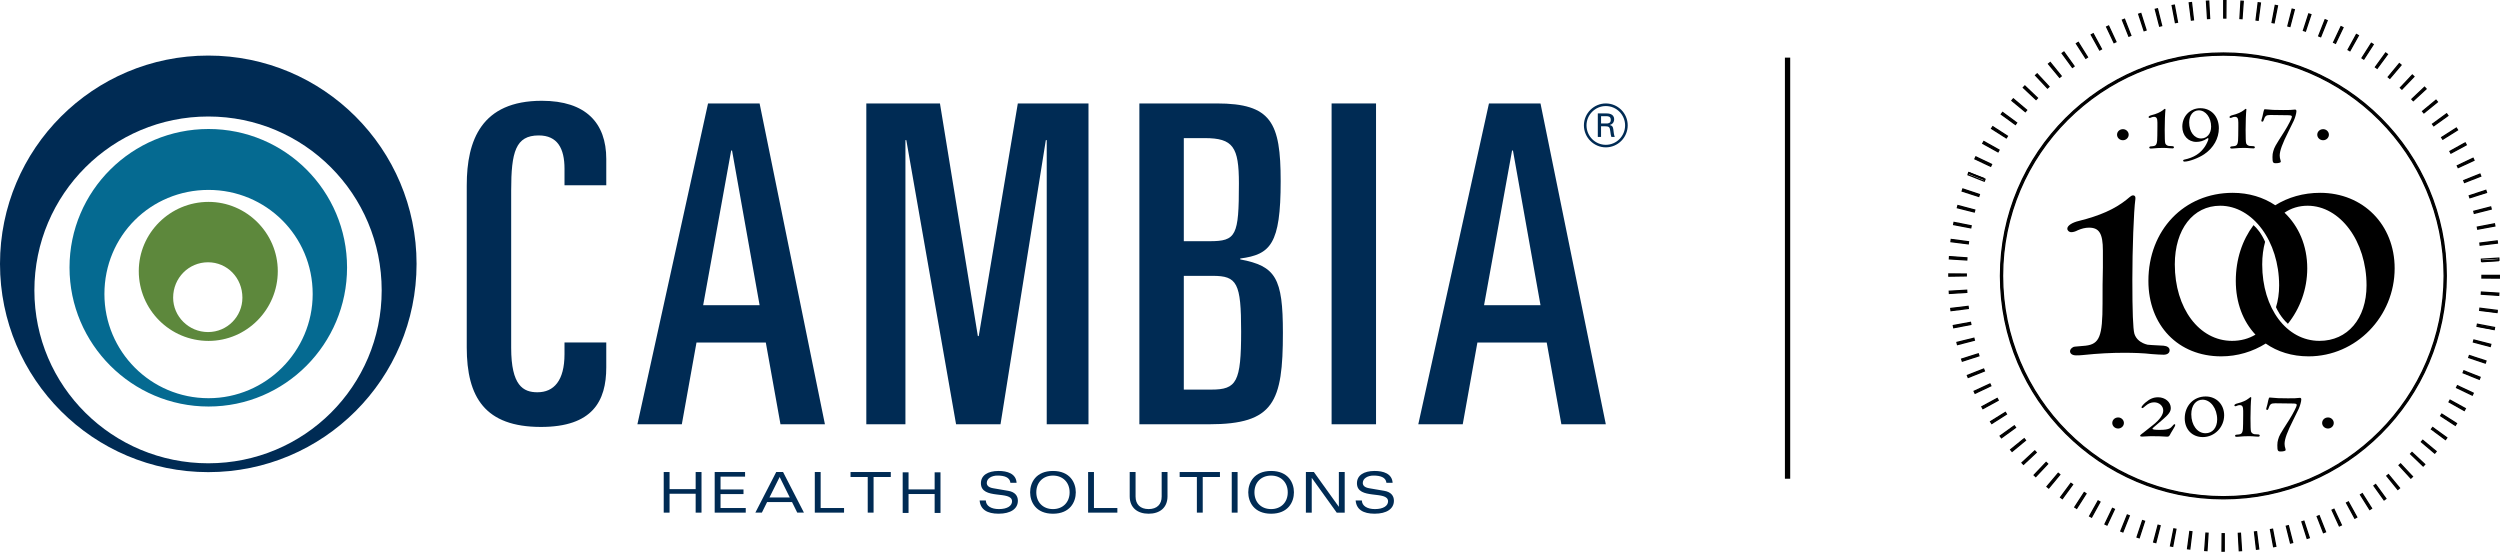 <?xml version="1.0" encoding="iso-8859-1"?>
<!-- Generator: Adobe Illustrator 17.1.0, SVG Export Plug-In . SVG Version: 6.00 Build 0)  -->
<!DOCTYPE svg PUBLIC "-//W3C//DTD SVG 1.1//EN" "http://www.w3.org/Graphics/SVG/1.1/DTD/svg11.dtd">
<svg version="1.1" id="Layer_1" xmlns="http://www.w3.org/2000/svg" xmlns:xlink="http://www.w3.org/1999/xlink" x="0px" y="0px"
	 viewBox="0 0 473.011 104.4" style="enable-background:new 0 0 473.011 104.4;" xml:space="preserve">
<line style="fill:none;stroke:#000000;" x1="338.214" y1="10.903" x2="338.214" y2="90.577"/>
<g>
	<path style="fill:#002B54;" d="M88.312,35.041c0-8.493,2.773-15.972,14.209-15.972c8.323,0,12.189,4.201,12.189,11.01v4.974h-7.902
		v-3.124c0-3.866-1.344-6.304-4.876-6.304c-4.372,0-5.215,3.11-5.215,10.426v29.762c0,7.144,2.273,8.406,4.963,8.406
		c3.109,0,5.127-2.185,5.127-7.23v-2.196h7.902v4.719c0,6.386-2.606,11.266-12.358,11.266c-10.594,0-14.04-5.632-14.04-15.049
		V35.041z"/>
	<path style="fill:#002B54;" d="M133.965,19.572h9.754l12.36,60.701h-8.409l-2.776-15.467H131.78l-2.775,15.467H120.6
		L133.965,19.572z M133.043,57.739h10.677l-5.213-29.256h-0.167L133.043,57.739z"/>
	<polygon style="fill:#002B54;" points="163.91,19.571 177.843,19.571 185.014,63.585 185.183,63.585 192.576,19.571
		205.947,19.571 205.947,80.273 198.045,80.273 198.045,26.513 197.875,26.513 189.301,80.273 180.893,80.273 171.478,26.513
		171.311,26.513 171.311,80.273 163.91,80.273 	"/>
	<path style="fill:#002B54;" d="M215.574,19.571h14.631c10.341,0,12.105,3.614,12.105,14.711c0,11.941-1.937,13.873-7.651,14.63
		v0.168c6.724,1.262,8.072,3.532,8.072,13.87c0,13.119-1.681,17.324-13.957,17.324h-13.2V19.571z M223.982,45.636h4.876
		c5.045,0,5.55-1.009,5.55-10.933c0-6.891-1.092-8.572-6.476-8.572h-3.95V45.636z M223.982,73.713h5.212
		c4.794,0,5.634-1.429,5.634-11.013c0-9.162-0.757-10.508-5.382-10.508h-5.464V73.713z"/>
	<rect x="251.944" y="19.572" style="fill:#002B54;" width="8.407" height="60.701"/>
	<path style="fill:#002B54;" d="M281.717,19.572h9.751l12.358,60.701h-8.407l-2.774-15.467H279.53l-2.773,15.467h-8.41
		L281.717,19.572z M280.791,57.739h10.678l-5.212-29.256h-0.167L280.791,57.739z"/>
	<polygon style="fill:#002B54;" points="131.621,93.419 126.684,93.419 126.684,96.994 125.578,96.994 125.578,89.31 126.684,89.31
		126.684,92.547 131.621,92.547 131.621,89.31 132.729,89.31 132.729,96.994 131.621,96.994 	"/>
	<polygon style="fill:#002B54;" points="135.222,89.308 140.971,89.308 140.971,90.182 136.329,90.182 136.329,92.609
		140.673,92.609 140.673,93.481 136.329,93.481 136.329,96.12 141.099,96.12 141.099,96.994 135.222,96.994 	"/>
	<path style="fill:#002B54;" d="M149.855,94.992h-4.717l-0.989,2.001h-1.235l3.949-7.682h1.297l3.95,7.682h-1.265L149.855,94.992z
		 M149.428,94.12l-1.915-3.873l-1.928,3.873H149.428z"/>
	<polygon style="fill:#002B54;" points="154.163,89.308 155.271,89.308 155.271,96.12 159.699,96.12 159.699,96.994 154.163,96.994
			"/>
	<polygon style="fill:#002B54;" points="164.177,90.249 160.924,90.249 160.924,89.308 168.541,89.308 168.541,90.249
		165.284,90.249 165.284,96.992 164.177,96.992 	"/>
	<polygon style="fill:#002B54;" points="176.838,93.471 171.9,93.471 171.9,97.05 170.792,97.05 170.792,89.366 171.9,89.366
		171.9,92.599 176.838,92.599 176.838,89.366 177.946,89.366 177.946,97.05 176.838,97.05 	"/>
	<path style="fill:#002B54;" d="M191.173,91.354c-0.106-1.077-1.202-1.375-2.45-1.375c-1.095,0-2.019,0.544-2.019,1.395
		c0,0.416,0.254,0.842,1.202,1.002l2.865,0.491c1.242,0.21,1.817,0.925,1.817,1.872c0,1.532-1.371,2.457-3.65,2.457
		c-2.181,0-3.448-0.808-3.585-2.5h1.17c0.031,1.033,1.022,1.626,2.481,1.626c1.595,0,2.48-0.625,2.48-1.467
		c0-2.129-5.889-0.199-5.889-3.417c0-1.48,1.257-2.331,3.355-2.331c1.595,0,3.29,0.478,3.395,2.247H191.173z"/>
	<path style="fill:#002B54;" d="M199.226,89.107c3.223,0,4.319,2.215,4.319,4.044c0,1.829-1.096,4.047-4.319,4.047
		c-3.228,0-4.322-2.217-4.322-4.047C194.904,91.322,195.998,89.107,199.226,89.107 M199.226,96.322c1.859,0,3.15-1.275,3.15-3.17
		c0-1.894-1.291-3.17-3.15-3.17c-1.867,0-3.152,1.277-3.152,3.17C196.074,95.047,197.359,96.322,199.226,96.322"/>
	<polygon style="fill:#002B54;" points="205.875,89.308 206.98,89.308 206.98,96.12 211.409,96.12 211.409,96.994 205.875,96.994
		"/>
	<path style="fill:#002B54;" d="M219.792,89.308h1.106v4.589c0,2.191-1.489,3.301-3.576,3.301c-2.084,0-3.577-1.11-3.577-3.301
		v-4.589h1.11v4.644c0,1.467,0.885,2.369,2.468,2.369c1.586,0,2.47-0.902,2.47-2.369V89.308z"/>
	<polygon style="fill:#002B54;" points="226.454,90.249 223.198,90.249 223.198,89.308 230.819,89.308 230.819,90.249
		227.562,90.249 227.562,96.992 226.454,96.992 	"/>
	<rect x="233.052" y="89.308" style="fill:#002B54;" width="1.105" height="7.686"/>
	<path style="fill:#002B54;" d="M240.498,89.107c3.226,0,4.32,2.215,4.32,4.044c0,1.829-1.094,4.047-4.32,4.047
		c-3.223,0-4.322-2.217-4.322-4.047C236.177,91.322,237.276,89.107,240.498,89.107 M240.498,96.322c1.862,0,3.15-1.275,3.15-3.17
		c0-1.894-1.288-3.17-3.15-3.17c-1.864,0-3.152,1.277-3.152,3.17C237.346,95.047,238.635,96.322,240.498,96.322"/>
	<polygon style="fill:#002B54;" points="253.318,89.308 254.425,89.308 254.425,96.994 252.913,96.994 248.209,90.437
		248.187,90.437 248.187,96.994 247.08,96.994 247.08,89.308 248.591,89.308 253.296,95.866 253.318,95.866 	"/>
	<path style="fill:#002B54;" d="M262.319,91.354c-0.107-1.077-1.204-1.375-2.452-1.375c-1.095,0-2.02,0.544-2.02,1.395
		c0,0.416,0.256,0.842,1.205,1.002l2.862,0.491c1.245,0.21,1.821,0.925,1.821,1.872c0,1.532-1.374,2.457-3.65,2.457
		c-2.183,0-3.451-0.808-3.589-2.5h1.172c0.032,1.033,1.021,1.626,2.481,1.626c1.596,0,2.479-0.625,2.479-1.467
		c0-2.129-5.887-0.199-5.887-3.417c0-1.48,1.257-2.331,3.354-2.331c1.598,0,3.29,0.478,3.395,2.247H262.319z"/>
	<path style="fill:#002B54;" d="M78.816,49.925c0-21.773-17.636-39.411-39.408-39.411C17.637,10.513,0,28.152,0,49.925
		C0,71.695,17.637,89.33,39.407,89.33C61.179,89.33,78.816,71.695,78.816,49.925 M72.216,54.948
		c0,18.131-14.68,32.708-32.808,32.708c-18.128,0-32.903-14.577-32.903-32.708c0-18.224,14.775-32.905,32.903-32.905
		C57.536,22.043,72.216,36.724,72.216,54.948"/>
	<path style="fill:#056A91;" d="M65.665,50.613c0-14.484-11.728-26.206-26.208-26.206c-14.481,0-26.304,11.721-26.304,26.206
		c0,14.482,11.823,26.303,26.304,26.303C53.937,76.916,65.665,65.095,65.665,50.613 M59.161,55.636
		c0,10.837-8.865,19.705-19.705,19.705c-10.934,0-19.7-8.869-19.7-19.705c0-11.034,8.767-19.704,19.7-19.704
		C50.296,35.932,59.161,44.602,59.161,55.636"/>
	<path style="fill:#5D883C;" d="M52.559,51.3c0-7.193-5.909-13.102-13.099-13.102c-7.291,0-13.203,5.909-13.203,13.102
		c0,7.287,5.912,13.202,13.203,13.202C46.65,64.502,52.559,58.587,52.559,51.3 M39.359,62.827c-3.646,0-6.6-2.956-6.6-6.501
		c0-3.745,2.954-6.702,6.6-6.702c3.647,0,6.505,2.957,6.505,6.702C45.864,59.871,43.006,62.827,39.359,62.827"/>
	<path style="fill:#002B54;" d="M307.969,23.716c0,2.323-1.886,4.165-4.144,4.165c-2.236,0-4.143-1.842-4.143-4.165
		c0-2.324,1.929-4.144,4.143-4.144C306.106,19.572,307.969,21.414,307.969,23.716z M300.175,23.716c0,2.061,1.656,3.683,3.65,3.683
		c2.018,0,3.65-1.645,3.65-3.683c0-1.962-1.589-3.65-3.65-3.65C301.831,20.066,300.175,21.71,300.175,23.716z M302.313,21.457h1.579
		c0.329,0,1.512,0,1.512,1.118c0,0.133,0,0.833-0.833,1.075c0.461,0.109,0.615,0.306,0.68,0.855
		c0.065,0.548,0.109,0.964,0.262,1.403h-0.635c-0.088-0.285-0.132-0.461-0.22-1.162c-0.066-0.68-0.241-0.856-0.964-0.856h-0.768
		v2.018h-0.614V21.457z M302.927,23.366h0.965c0.306,0,0.876,0,0.876-0.68c0-0.702-0.547-0.702-0.876-0.702h-0.965V23.366z"/>
</g>
<g>
	<g>
		<g>
			<polygon points="385.496,18.544 383.115,16.266 382.821,16.577 385.226,18.829 			"/>
			<path d="M385.231,18.999l-2.582-2.417l0.461-0.487l2.555,2.445L385.231,18.999z M382.992,16.572l2.229,2.087l0.105-0.111
				l-2.207-2.111L382.992,16.572z"/>
		</g>
		<g>
			<polygon points="376.813,31.103 373.841,29.681 373.66,30.06 376.64,31.465 			"/>
			<path d="M376.698,31.626l-3.199-1.508l0.285-0.598l3.19,1.526L376.698,31.626z M373.821,30.003l2.762,1.302l0.069-0.146
				l-2.755-1.318L373.821,30.003z"/>
		</g>
		<g>
			<polygon points="411.995,4.21 411.394,0.97 410.982,1.047 411.601,4.284 			"/>
			<path d="M411.505,4.424l-0.665-3.473l0.65-0.122l0.645,3.477L411.505,4.424z M411.123,1.143l0.574,3l0.158-0.03l-0.557-3.003
				L411.123,1.143z"/>
		</g>
		<g>
			<polygon points="408.998,4.855 408.199,1.658 407.79,1.762 408.613,4.953 			"/>
			<path d="M408.526,5.099l-0.883-3.424l0.644-0.164l0.857,3.431L408.526,5.099z M407.937,1.85l0.762,2.957l0.153-0.038l-0.74-2.963
				L407.937,1.85z"/>
		</g>
		<g>
			<rect x="372.319" y="33.28" transform="matrix(0.929 0.369 -0.369 0.929 38.842 -135.817)" width="3.295" height="0.413"/>
			<path d="M375.49,34.44l-3.287-1.304l0.243-0.607l3.285,1.307L375.49,34.44z M372.516,33.001l2.839,1.126l0.062-0.156
				l-2.838-1.129L372.516,33.001z"/>
		</g>
		<g>
			<polygon points="372.451,45.736 369.184,45.308 369.131,45.723 372.401,46.135 			"/>
			<path d="M372.505,46.269l-3.51-0.442l0.085-0.655l3.505,0.46L372.505,46.269z M369.266,45.618l3.03,0.382l0.02-0.16l-3.028-0.397
				L369.266,45.618z"/>
		</g>
		<g>
			<polygon points="378.227,28.381 375.351,26.772 375.147,27.14 378.032,28.732 			"/>
			<path d="M378.08,28.896l-3.097-1.709l0.322-0.579l3.085,1.727L378.08,28.896z M375.312,27.093l2.674,1.476l0.078-0.14
				l-2.665-1.492L375.312,27.093z"/>
		</g>
		<g>
			<polygon points="372.145,48.785 368.857,48.562 368.83,48.98 372.119,49.186 			"/>
			<path d="M372.232,49.314l-3.53-0.221l0.042-0.66l3.529,0.24L372.232,49.314z M368.958,48.867l3.049,0.191l0.01-0.161
				l-3.048-0.207L368.958,48.867z"/>
		</g>
		<g>
			<polygon points="372.949,42.715 369.715,42.079 369.636,42.49 372.873,43.109 			"/>
			<path d="M372.969,43.25l-3.473-0.664l0.124-0.648l3.471,0.683L372.969,43.25z M369.778,42.394l3,0.573l0.031-0.157l-2.997-0.589
				L369.778,42.394z"/>
		</g>
		<g>
			<polygon points="374.509,36.794 371.384,35.752 371.25,36.16 374.387,37.168 			"/>
			<path d="M374.464,37.32l-3.367-1.082l0.209-0.638l3.354,1.118L374.464,37.32z M371.402,36.082l2.908,0.935l0.048-0.146
				l-2.898-0.966L371.402,36.082z"/>
		</g>
		<g>
			<polygon points="373.635,39.731 370.449,38.89 370.342,39.303 373.537,40.11 			"/>
			<path d="M373.624,40.257l-3.43-0.866l0.169-0.648l3.418,0.903L373.624,40.257z M370.489,39.216l2.961,0.748l0.038-0.148
				l-2.953-0.78L370.489,39.216z"/>
		</g>
		<g>
			<polygon points="415.016,3.757 414.639,0.483 414.214,0.535 414.626,3.805 			"/>
			<path d="M414.522,3.939l-0.443-3.509l0.665-0.08l0.405,3.513L414.522,3.939z M414.348,0.64l0.383,3.031l0.152-0.019l-0.35-3.034
				L414.348,0.64z"/>
		</g>
		<g>
			<polygon points="394.965,10.818 393.221,8.022 392.86,8.25 394.636,11.025 			"/>
			<path d="M394.599,11.191l-1.906-2.979l0.566-0.358l1.872,3.001L394.599,11.191z M393.026,8.287l1.647,2.573l0.126-0.08
				l-1.617-2.592L393.026,8.287z"/>
		</g>
		<g>
			<polygon points="383.451,20.828 380.932,18.704 380.658,19.033 383.2,21.129 			"/>
			<path d="M383.216,21.298l-2.728-2.249l0.429-0.516l2.704,2.28L383.216,21.298z M380.828,19.017l2.357,1.943l0.097-0.117
				l-2.335-1.969L380.828,19.017z"/>
		</g>
		<g>
			<polygon points="392.424,12.521 390.505,9.842 390.163,10.09 392.104,12.752 			"/>
			<path d="M392.077,12.92l-2.083-2.858l0.538-0.389l2.059,2.875L392.077,12.92z M390.332,10.116l1.799,2.468l0.125-0.09
				l-1.778-2.483L390.332,10.116z"/>
		</g>
		<g>
			<polygon points="387.681,16.391 385.442,13.973 385.134,14.261 387.39,16.663 			"/>
			<path d="M387.384,16.833l-2.421-2.578l0.485-0.453l2.403,2.596L387.384,16.833z M385.304,14.266l2.091,2.226l0.115-0.108
				l-2.075-2.242L385.304,14.266z"/>
		</g>
		<g>
			<polygon points="406.048,5.689 405.054,2.548 404.649,2.678 405.673,5.81 			"/>
			<path d="M405.595,5.962L404.497,2.6l0.635-0.204l1.068,3.371L405.595,5.962z M404.801,2.756l0.949,2.903l0.147-0.048L404.975,2.7
				L404.801,2.756z"/>
		</g>
		<g>
			<polygon points="389.989,14.386 387.916,11.824 387.585,12.096 389.686,14.634 			"/>
			<path d="M389.67,14.804l-2.255-2.724l0.518-0.425l2.224,2.749L389.67,14.804z M387.755,12.112l1.948,2.353l0.117-0.096
				l-1.921-2.375L387.755,12.112z"/>
		</g>
		<g>
			<polygon points="403.163,6.705 401.963,3.636 401.571,3.791 402.792,6.852 			"/>
			<path d="M402.725,7.008l-1.311-3.285l0.617-0.243l1.287,3.294L402.725,7.008z M401.728,3.859l1.132,2.837l0.148-0.058
				l-1.112-2.845L401.728,3.859z"/>
		</g>
		<g>
			<polygon points="379.81,25.755 377.042,23.967 376.813,24.325 379.596,26.089 			"/>
			<path d="M379.633,26.255l-2.986-1.894l0.359-0.561l2.971,1.919L379.633,26.255z M376.98,24.288l2.579,1.635l0.085-0.132
				l-2.566-1.657L376.98,24.288z"/>
		</g>
		<g>
			<polygon points="400.348,7.903 398.957,4.915 398.581,5.091 399.986,8.072 			"/>
			<path d="M399.928,8.233l-1.507-3.199l0.595-0.279l1.492,3.206L399.928,8.233z M398.742,5.149l1.302,2.763l0.144-0.068
				l-1.289-2.769L398.742,5.149z"/>
		</g>
		<g>
			<polygon points="381.556,23.232 378.903,21.276 378.654,21.616 381.32,23.554 			"/>
			<path d="M381.346,23.722l-2.862-2.079l0.394-0.536l2.845,2.1L381.346,23.722z M378.823,21.59l2.471,1.796l0.094-0.128
				l-2.458-1.813L378.823,21.59z"/>
		</g>
		<g>
			<polygon points="397.611,9.274 396.041,6.377 395.669,6.58 397.266,9.463 			"/>
			<path d="M397.219,9.626l-1.714-3.093l0.584-0.32l1.685,3.109L397.219,9.626z M395.834,6.628l1.48,2.671l0.134-0.073l-1.455-2.685
				L395.834,6.628z"/>
		</g>
		<g>
			<polygon points="454.449,16.868 456.727,14.486 456.418,14.194 454.162,16.596 			"/>
			<path d="M454.454,17.038l-0.461-0.436l2.421-2.578l0.485,0.458L454.454,17.038z M454.332,16.591l0.113,0.107l2.111-2.207
				l-0.132-0.125L454.332,16.591z"/>
		</g>
		<g>
			<polygon points="372.029,51.848 368.734,51.829 368.733,52.248 372.028,52.2 			"/>
			<path d="M368.611,52.371l0.002-0.663l3.537,0.021l-0.002,0.591L368.611,52.371z M368.854,51.95l0,0.176l3.054-0.045l0-0.113
				L368.854,51.95z"/>
		</g>
		<g>
			<polygon points="463.725,28.978 466.623,27.409 466.418,27.035 463.537,28.635 			"/>
			<path d="M463.677,29.142l-0.303-0.554l3.092-1.717l0.321,0.587L463.677,29.142z M463.701,28.682l0.073,0.133l2.686-1.454
				l-0.089-0.161L463.701,28.682z"/>
		</g>
		<g>
			<polygon points="460.477,23.795 463.155,21.874 462.908,21.532 460.245,23.473 			"/>
			<path d="M460.45,23.963l-0.373-0.516l2.858-2.084l0.389,0.538L460.45,23.963z M460.413,23.5l0.092,0.127l2.481-1.781
				l-0.105-0.145L460.413,23.5z"/>
		</g>
		<g>
			<polygon points="462.184,26.338 464.975,24.586 464.75,24.23 461.972,26.002 			"/>
			<path d="M462.146,26.504l-0.341-0.539l2.982-1.901l0.354,0.56L462.146,26.504z M462.138,26.039l0.084,0.133l2.587-1.624
				l-0.096-0.151L462.138,26.039z"/>
		</g>
		<g>
			<polygon points="458.614,21.362 461.169,19.28 460.902,18.955 458.362,21.055 			"/>
			<path d="M458.597,21.531l-0.405-0.492l2.725-2.254l0.421,0.512L458.597,21.531z M458.532,21.071l0.099,0.121l2.368-1.929
				l-0.114-0.138L458.532,21.071z"/>
		</g>
		<g>
			<polygon points="456.602,19.049 459.024,16.815 458.73,16.5 456.336,18.765 			"/>
			<path d="M456.595,19.219l-0.429-0.459l2.569-2.43l0.46,0.492L456.595,19.219z M456.506,18.77l0.102,0.109l2.246-2.071
				l-0.129-0.137L456.506,18.77z"/>
		</g>
		<g>
			<polygon points="418.072,3.492 417.893,0.201 417.47,0.226 417.677,3.515 			"/>
			<path d="M417.563,3.643l-0.221-3.529l0.665-0.039l0.192,3.531L417.563,3.643z M417.598,0.34l0.191,3.048l0.156-0.009l-0.166-3.05
				L417.598,0.34z"/>
		</g>
		<g>
			<rect x="469.504" y="48.937" transform="matrix(-0.998 0.063 -0.063 -0.998 944.456 68.695)" width="3.296" height="0.41"/>
			<path d="M469.407,49.577l-0.04-0.65l3.53-0.222l0.039,0.65L469.407,49.577z M469.622,49.153l0.011,0.168l3.048-0.191l-0.01-0.168
				L469.622,49.153z"/>
		</g>
		<g>
			<polygon points="466.297,34.529 469.366,33.329 469.212,32.939 466.15,34.157 			"/>
			<path d="M466.229,34.685l-0.234-0.596l3.286-1.307l0.243,0.615L466.229,34.685z M466.307,34.224l0.058,0.149l2.844-1.112
				l-0.065-0.165L466.307,34.224z"/>
		</g>
		<g>
			<polygon points="469.253,46.389 472.524,45.994 472.473,45.579 469.204,45.99 			"/>
			<path d="M469.148,46.523l-0.078-0.637l3.509-0.442l0.08,0.655L469.148,46.523z M469.338,46.095l0.02,0.159l3.032-0.366
				l-0.022-0.175L469.338,46.095z"/>
		</g>
		<g>
			<polygon points="468.151,40.366 471.347,39.561 471.243,39.154 468.052,39.978 			"/>
			<path d="M468.064,40.512l-0.158-0.621l3.425-0.884l0.162,0.641L468.064,40.512z M468.199,40.064l0.04,0.155l2.962-0.746
				l-0.044-0.172L468.199,40.064z"/>
		</g>
		<g>
			<polygon points="467.315,37.414 470.457,36.418 470.325,36.011 467.195,37.04 			"/>
			<path d="M467.237,37.565l-0.194-0.602l3.359-1.104l0.207,0.637L467.237,37.565z M467.347,37.118l0.047,0.145l2.912-0.923
				l-0.057-0.176L467.347,37.118z"/>
		</g>
		<g>
			<polygon points="465.097,31.709 468.089,30.329 467.909,29.944 464.931,31.355 			"/>
			<path d="M465.039,31.869l-0.267-0.571l3.196-1.515l0.283,0.605L465.039,31.869z M465.092,31.412l0.064,0.137l2.773-1.279
				l-0.077-0.166L465.092,31.412z"/>
		</g>
		<g>
			<polygon points="437.234,2.763 436.832,2.631 435.819,5.767 436.199,5.892 			"/>
			<path d="M436.276,6.044l-0.609-0.2l1.087-3.365l0.632,0.206L436.276,6.044z M435.97,5.69l0.152,0.05l0.959-2.9l-0.172-0.056
				L435.97,5.69z"/>
		</g>
		<g>
			<polygon points="427.68,0.57 427.26,0.516 426.857,3.787 427.25,3.837 			"/>
			<path d="M427.354,3.972l-0.631-0.081l0.432-3.51l0.66,0.085L427.354,3.972z M426.992,3.683l0.154,0.02l0.398-3.029l-0.179-0.023
				L426.992,3.683z"/>
		</g>
		<g>
			<polygon points="434.096,1.83 433.689,1.726 432.874,4.918 433.26,5.018 			"/>
			<path d="M433.346,5.165l-0.619-0.16l0.875-3.426l0.641,0.165L433.346,5.165z M433.02,4.832l0.154,0.04l0.774-2.955l-0.172-0.044
				L433.02,4.832z"/>
		</g>
		<g>
			<polygon points="430.911,1.099 430.493,1.019 429.885,4.258 430.272,4.332 			"/>
			<path d="M430.366,4.473l-0.622-0.119l0.652-3.476l0.656,0.125L430.366,4.473z M430.026,4.162l0.15,0.029l0.593-2.996l-0.18-0.035
				L430.026,4.162z"/>
		</g>
		<g>
			<polygon points="421.16,0.122 420.739,0.121 420.739,3.416 421.139,3.417 			"/>
			<path d="M421.259,3.538l-0.64-0.002V0l0.664,0.001L421.259,3.538z M420.859,3.296l0.16,0l0.019-3.054l-0.179,0V3.296z"/>
		</g>
		<g>
			<polygon points="424.43,0.245 424.004,0.217 423.807,3.506 424.197,3.532 			"/>
			<path d="M424.309,3.66l-0.629-0.041l0.211-3.53l0.669,0.044L424.309,3.66z M423.935,3.394l0.151,0.01l0.216-3.047l-0.185-0.012
				L423.935,3.394z"/>
		</g>
		<g>
			<polygon points="440.311,3.894 439.917,3.737 438.71,6.803 439.081,6.951 			"/>
			<path d="M439.148,7.108l-0.594-0.237l1.296-3.29l0.618,0.246L439.148,7.108z M438.866,6.736l0.148,0.059l1.14-2.834l-0.169-0.067
				L438.866,6.736z"/>
		</g>
		<g>
			<polygon points="451.716,10.276 451.375,10.026 449.442,12.695 449.763,12.93 			"/>
			<path d="M449.789,13.099l-0.516-0.377l2.074-2.864l0.537,0.392L449.789,13.099z M449.61,12.669l0.128,0.093l1.81-2.46
				l-0.146-0.107L449.61,12.669z"/>
		</g>
		<g>
			<polygon points="449.024,8.417 448.669,8.19 446.901,10.97 447.237,11.186 			"/>
			<path d="M447.274,11.352l-0.539-0.345l1.897-2.984l0.559,0.357L447.274,11.352z M447.067,10.934l0.134,0.086l1.656-2.566
				l-0.152-0.097L447.067,10.934z"/>
		</g>
		<g>
			<polygon points="454.292,12.307 453.964,12.033 451.863,14.572 452.164,14.823 			"/>
			<path d="M452.179,14.992l-0.486-0.405l2.255-2.725l0.514,0.429L452.179,14.992z M452.032,14.556l0.117,0.098l1.972-2.332
				l-0.142-0.119L452.032,14.556z"/>
		</g>
		<g>
			<polygon points="443.309,5.217 442.93,5.038 441.525,8.018 441.889,8.191 			"/>
			<path d="M441.946,8.352l-0.581-0.276l1.507-3.199l0.597,0.283L441.946,8.352z M441.685,7.961l0.147,0.07l1.315-2.756l-0.16-0.076
				L441.685,7.961z"/>
		</g>
		<g>
			<polygon points="446.219,6.728 445.847,6.521 444.264,9.412 444.61,9.604 			"/>
			<path d="M444.657,9.767L444.1,9.459l1.699-3.103l0.584,0.324L444.657,9.767z M444.427,9.365l0.137,0.075l1.491-2.666l-0.16-0.089
				L444.427,9.365z"/>
		</g>
		<g>
			<polygon points="468.797,43.359 472.036,42.759 471.96,42.347 468.723,42.966 			"/>
			<path d="M468.701,43.5l-0.119-0.63l3.474-0.664l0.121,0.65L468.701,43.5z M468.864,43.062l0.029,0.157l3.003-0.556l-0.033-0.174
				L468.864,43.062z"/>
		</g>
		<g>
			<polygon points="463.373,76.058 466.247,77.671 466.453,77.302 463.568,75.71 			"/>
			<path d="M466.294,77.836l-3.085-1.731l0.312-0.558l3.096,1.708L466.294,77.836z M463.537,76.012l2.663,1.495l0.088-0.158
				l-2.674-1.476L463.537,76.012z"/>
		</g>
		<g>
			<polygon points="466.034,70.534 469.09,71.767 469.246,71.376 466.183,70.161 			"/>
			<path d="M469.156,71.924l-3.279-1.323l0.239-0.596l3.287,1.304L469.156,71.924z M466.191,70.468l2.832,1.142l0.067-0.166
				l-2.839-1.126L466.191,70.468z"/>
		</g>
		<g>
			<polygon points="407.482,102.558 407.888,102.663 408.704,99.47 408.317,99.37 			"/>
			<path d="M407.975,102.81l-0.64-0.166l0.897-3.421l0.619,0.161L407.975,102.81z M407.629,102.471l0.172,0.045l0.756-2.959
				l-0.154-0.04L407.629,102.471z"/>
		</g>
		<g>
			<polygon points="464.79,73.341 467.762,74.763 467.943,74.383 464.962,72.979 			"/>
			<path d="M467.82,74.924l-3.19-1.526l0.275-0.58l3.199,1.508L467.82,74.924z M464.951,73.284l2.755,1.318l0.077-0.161
				l-2.762-1.303L464.951,73.284z"/>
		</g>
		<g>
			<polygon points="461.79,78.679 464.551,80.479 464.783,80.118 462.002,78.35 			"/>
			<path d="M464.586,80.646l-2.962-1.932l0.341-0.531l2.985,1.898L464.586,80.646z M461.957,78.643l2.558,1.669l0.101-0.157
				l-2.577-1.639L461.957,78.643z"/>
		</g>
		<g>
			<polygon points="423.504,100.911 423.683,104.202 424.106,104.177 423.9,100.888 			"/>
			<path d="M423.569,104.329l-0.193-3.532l0.636-0.037l0.222,3.529L423.569,104.329z M423.631,101.024l0.166,3.05l0.181-0.01
				l-0.192-3.049L423.631,101.024z"/>
		</g>
		<g>
			<polygon points="420.439,100.983 420.412,104.278 420.834,104.279 420.836,102.631 420.836,100.984 420.789,100.984 			"/>
			<path d="M420.954,104.4l-0.664-0.002l0.029-3.536l0.47,0.002l0.167-0.002L420.954,104.4z M420.534,104.157l0.179,0l0.002-3.054
				l-0.156,0L420.534,104.157z"/>
		</g>
		<g>
			<polygon points="410.667,103.291 411.084,103.372 411.691,100.133 411.304,100.058 			"/>
			<path d="M411.18,103.513l-0.655-0.126l0.683-3.47l0.624,0.12L411.18,103.513z M410.809,103.196l0.179,0.034l0.563-3.002
				l-0.152-0.029L410.809,103.196z"/>
		</g>
		<g>

				<rect x="468.674" y="61.643" transform="matrix(-0.982 -0.188 0.188 -0.982 920.614 211.061)" width="3.296" height="0.41"/>
			<path d="M471.997,62.501l-3.473-0.665l0.123-0.638l3.474,0.664L471.997,62.501z M468.806,61.644l3,0.575l0.032-0.166l-3-0.574
				L468.806,61.644z"/>
		</g>
		<g>
			<polygon points="413.891,103.823 414.316,103.878 414.718,100.607 414.33,100.557 			"/>
			<path d="M414.421,104.013l-0.665-0.086l0.47-3.505l0.626,0.081L414.421,104.013z M414.027,103.72l0.184,0.024l0.373-3.032
				l-0.151-0.019L414.027,103.72z"/>
		</g>
		<g>
			<polygon points="467.976,64.714 471.162,65.558 471.268,65.151 468.077,64.328 			"/>
			<path d="M471.248,65.706l-3.419-0.906l0.162-0.619l3.424,0.883L471.248,65.706z M468.123,64.628l2.953,0.782l0.045-0.173
				l-2.958-0.763L468.123,64.628z"/>
		</g>
		<g>
			<polygon points="372.101,54.911 368.811,55.1 368.836,55.518 372.125,55.311 			"/>
			<path d="M368.722,55.646l-0.038-0.659l3.53-0.203l0.039,0.641L368.722,55.646z M368.939,55.214l0.01,0.176l3.049-0.191
				l-0.009-0.16L368.939,55.214z"/>
		</g>
		<g>
			<polygon points="467.099,67.652 470.224,68.694 470.356,68.294 467.224,67.27 			"/>
			<path d="M470.301,68.847l-3.355-1.118l0.201-0.61l3.36,1.099L470.301,68.847z M467.251,67.576l2.897,0.966l0.056-0.17
				l-2.903-0.949L467.251,67.576z"/>
		</g>
		<g>
			<polygon points="417.145,104.152 417.567,104.18 417.772,100.891 417.378,100.865 			"/>
			<path d="M417.681,104.309l-0.665-0.045l0.251-3.527l0.633,0.042L417.681,104.309z M417.274,104.04l0.181,0.012l0.19-3.048
				l-0.155-0.01L417.274,104.04z"/>
		</g>
		<g>
			<polygon points="453.913,88.035 456.138,90.466 456.454,90.172 454.198,87.77 			"/>
			<path d="M456.131,90.637l-2.387-2.608l0.46-0.428l2.421,2.577L456.131,90.637z M454.083,88.042l2.062,2.253l0.138-0.129
				l-2.091-2.226L454.083,88.042z"/>
		</g>
		<g>
			<polygon points="441.238,96.515 442.615,99.509 442.999,99.33 441.594,96.349 			"/>
			<path d="M442.556,99.67l-1.477-3.213l0.573-0.268l1.508,3.199L442.556,99.67z M441.398,96.573l1.276,2.775l0.165-0.076
				l-1.303-2.763L441.398,96.573z"/>
		</g>
		<g>
			<polygon points="443.97,95.148 445.54,98.045 445.909,97.844 444.319,94.958 			"/>
			<path d="M445.492,98.209l-1.685-3.11l0.56-0.305l1.706,3.098L445.492,98.209z M444.133,95.196l1.456,2.685l0.156-0.085
				l-1.473-2.675L444.133,95.196z"/>
		</g>
		<g>
			<polygon points="449.161,91.906 451.077,94.587 451.419,94.341 449.483,91.674 			"/>
			<path d="M451.049,94.756l-2.056-2.877l0.516-0.373l2.078,2.862L451.049,94.756z M449.329,91.934l1.776,2.485l0.145-0.105
				l-1.794-2.472L449.329,91.934z"/>
		</g>
		<g>
			<polygon points="438.42,97.71 439.613,100.782 440.005,100.629 438.791,97.565 			"/>
			<path d="M439.544,100.938l-1.28-3.296l0.594-0.234l1.303,3.288L439.544,100.938z M438.576,97.778l1.106,2.847l0.166-0.065
				l-1.125-2.839L438.576,97.778z"/>
		</g>
		<g>
			<polygon points="446.614,93.61 448.363,96.402 448.716,96.181 446.953,93.396 			"/>
			<path d="M448.325,96.568l-1.878-2.997l0.543-0.342l1.891,2.989L448.325,96.568z M446.78,93.648l1.621,2.588l0.147-0.093
				l-1.633-2.581L446.78,93.648z"/>
		</g>
		<g>
			<polygon points="456.096,85.888 458.473,88.171 458.769,87.858 456.364,85.606 			"/>
			<path d="M458.478,88.341l-2.552-2.449l0.433-0.456l2.582,2.417L458.478,88.341z M456.266,85.885L458.469,88l0.129-0.137
				l-2.229-2.087L456.266,85.885z"/>
		</g>
		<g>
			<polygon points="458.142,83.607 460.657,85.735 460.93,85.409 458.396,83.303 			"/>
			<path d="M460.672,85.906l-2.699-2.284l0.408-0.488l2.72,2.26L460.672,85.906z M458.312,83.592l2.331,1.973l0.117-0.14
				l-2.348-1.952L458.312,83.592z"/>
		</g>
		<g>
			<polygon points="435.53,98.725 436.525,101.866 436.93,101.737 435.906,98.604 			"/>
			<path d="M436.447,102.018l-1.068-3.371l0.604-0.194l1.098,3.362L436.447,102.018z M435.682,98.803l0.922,2.912l0.174-0.056
				l-0.948-2.903L435.682,98.803z"/>
		</g>
		<g>
			<polygon points="460.041,81.204 462.69,83.165 462.941,82.823 460.275,80.886 			"/>
			<path d="M462.715,83.334l-2.842-2.105l0.377-0.512l2.861,2.079L462.715,83.334z M460.209,81.179l2.455,1.817l0.108-0.147
				l-2.471-1.796L460.209,81.179z"/>
		</g>
		<g>
			<polygon points="429.585,100.197 430.178,103.439 430.594,103.361 429.975,100.125 			"/>
			<path d="M430.081,103.58l-0.636-3.479l0.626-0.116l0.664,3.474L430.081,103.58z M429.726,100.294l0.549,3.004l0.178-0.033
				l-0.574-3L429.726,100.294z"/>
		</g>
		<g>
			<polygon points="432.58,99.556 433.378,102.753 433.784,102.65 432.968,99.458 			"/>
			<path d="M433.29,102.899l-0.857-3.431l0.622-0.157l0.875,3.427L433.29,102.899z M432.726,99.644l0.74,2.963l0.171-0.043
				l-0.756-2.959L432.726,99.644z"/>
		</g>
		<g>
			<polygon points="426.56,100.648 426.937,103.922 427.362,103.871 426.949,100.601 			"/>
			<path d="M426.831,104.056l-0.405-3.513l0.627-0.076l0.443,3.509L426.831,104.056z M426.693,100.754l0.35,3.034l0.184-0.022
				l-0.383-3.03L426.693,100.754z"/>
		</g>
		<g>
			<polygon points="384.987,85.313 382.569,87.552 382.854,87.858 385.26,85.606 			"/>
			<path d="M382.849,88.028l-0.451-0.483l2.596-2.403l0.437,0.469L382.849,88.028z M382.74,87.558l0.121,0.13l2.23-2.087
				l-0.109-0.117L382.74,87.558z"/>
		</g>
		<g>
			<polygon points="398.269,99.16 398.651,99.342 400.056,96.361 399.695,96.19 			"/>
			<path d="M398.708,99.503l-0.6-0.286l1.531-3.188l0.577,0.275L398.708,99.503z M398.43,99.103l0.163,0.078l1.303-2.762
				l-0.144-0.068L398.43,99.103z"/>
		</g>
		<g>
			<polygon points="395.364,97.649 395.733,97.854 397.321,94.966 396.972,94.773 			"/>
			<path d="M395.78,98.018l-0.581-0.323l1.726-3.086l0.56,0.311L395.78,98.018z M395.528,97.602l0.158,0.088l1.473-2.676
				l-0.14-0.077L395.528,97.602z"/>
		</g>
		<g>
			<polygon points="401.268,100.488 401.657,100.644 402.873,97.58 402.498,97.431 			"/>
			<path d="M401.724,100.8l-0.613-0.245l1.32-3.281l0.598,0.239L401.724,100.8z M401.425,100.421l0.165,0.066l1.127-2.839
				l-0.152-0.061L401.425,100.421z"/>
		</g>
		<g>
			<polygon points="451.597,90.047 453.673,92.605 454.002,92.335 451.901,89.796 			"/>
			<path d="M453.656,92.775l-2.228-2.745l0.49-0.403l2.255,2.725L453.656,92.775z M451.766,90.064l1.925,2.371l0.142-0.116
				l-1.948-2.353L451.766,90.064z"/>
		</g>
		<g>
			<polygon points="382.981,83.003 380.423,85.081 380.692,85.408 383.231,83.308 			"/>
			<path d="M380.676,85.578l-0.423-0.515l2.745-2.229l0.403,0.49L380.676,85.578z M380.593,85.097l0.116,0.141l2.353-1.947
				l-0.097-0.119L380.593,85.097z"/>
		</g>
		<g>
			<polygon points="372.818,60.994 369.577,61.592 369.655,62.005 372.892,61.387 			"/>
			<path d="M369.559,62.146l-0.122-0.651l3.478-0.642l0.117,0.629L369.559,62.146z M369.719,61.689l0.033,0.175l3-0.573
				l-0.029-0.157L369.719,61.689z"/>
		</g>
		<g>
			<polygon points="392.559,95.957 392.914,96.185 394.682,93.404 394.346,93.188 			"/>
			<path d="M392.951,96.351l-0.559-0.358l1.917-2.971l0.539,0.345L392.951,96.351z M392.726,95.921l0.152,0.097l1.638-2.577
				l-0.134-0.086L392.726,95.921z"/>
		</g>
		<g>
			<polygon points="387.297,92.064 387.623,92.337 389.724,89.798 389.422,89.545 			"/>
			<path d="M387.639,92.507l-0.513-0.429l2.281-2.703l0.486,0.407L387.639,92.507z M387.467,92.049l0.141,0.118l1.947-2.353
				l-0.119-0.099L387.467,92.049z"/>
		</g>
		<g>
			<polygon points="387.134,87.495 384.866,89.884 385.169,90.172 387.426,87.77 			"/>
			<path d="M385.175,90.343l-0.479-0.454l2.434-2.565l0.466,0.441L385.175,90.343z M385.036,89.88l0.128,0.121l2.091-2.226
				l-0.117-0.111L385.036,89.88z"/>
		</g>
		<g>
			<polygon points="469.596,52.104 469.594,52.602 472.89,52.618 472.891,52.104 			"/>
			<path d="M473.01,52.74l-3.537-0.018l0.002-0.738h3.536L473.01,52.74z M469.715,52.482l3.054,0.016l0.001-0.273h-3.054
				L469.715,52.482z"/>
		</g>
		<g>
			<polygon points="469.474,55.663 472.762,55.886 472.79,55.468 469.5,55.262 			"/>
			<path d="M472.874,56.014l-3.528-0.24l0.042-0.641l3.53,0.222L472.874,56.014z M469.602,55.551l3.048,0.207l0.012-0.176
				l-3.049-0.191L469.602,55.551z"/>
		</g>
		<g>
			<polygon points="404.341,101.621 404.743,101.753 405.762,98.619 405.383,98.494 			"/>
			<path d="M404.82,101.905l-0.632-0.207l1.118-3.355l0.607,0.2L404.82,101.905z M404.494,101.544l0.172,0.057l0.945-2.905
				l-0.151-0.049L404.494,101.544z"/>
		</g>
		<g>
			<polygon points="375.309,69.826 372.24,71.026 372.393,71.417 375.455,70.199 			"/>
			<path d="M372.325,71.573l-0.242-0.615l3.294-1.288l0.235,0.596L372.325,71.573z M372.396,71.094l0.065,0.165l2.838-1.128
				l-0.058-0.149L372.396,71.094z"/>
		</g>
		<g>
			<polygon points="389.866,94.093 390.206,94.342 392.147,91.679 391.825,91.443 			"/>
			<path d="M390.232,94.51l-0.535-0.391l2.102-2.844l0.516,0.378L390.232,94.51z M390.035,94.067l0.144,0.106l1.8-2.468
				l-0.129-0.095L390.035,94.067z"/>
		</g>
		<g>
			<polygon points="374.294,66.94 371.152,67.936 371.28,68.335 374.416,67.322 			"/>
			<path d="M371.203,68.487l-0.202-0.63l3.371-1.068l0.196,0.611L371.203,68.487z M371.304,68.014l0.054,0.169l2.906-0.939
				l-0.049-0.153L371.304,68.014z"/>
		</g>
		<g>
			<polygon points="373.463,63.995 370.263,64.785 370.368,65.199 373.559,64.376 			"/>
			<path d="M370.281,65.346l-0.164-0.65l3.434-0.847l0.155,0.613L370.281,65.346z M370.41,64.873l0.045,0.18l2.958-0.763
				l-0.037-0.148L370.41,64.873z"/>
		</g>
		<g>

				<rect x="469.177" y="58.517" transform="matrix(-0.992 -0.125 0.125 -0.992 930.61 175.868)" width="3.295" height="0.41"/>
			<path d="M472.538,59.267l-3.509-0.442l0.083-0.646l3.509,0.442L472.538,59.267z M469.3,58.615l3.03,0.382l0.021-0.168
				l-3.03-0.382L469.3,58.615z"/>
		</g>
		<g>
			<polygon points="377.876,75.38 374.978,76.949 375.178,77.316 378.067,75.73 			"/>
			<path d="M375.13,77.48l-0.316-0.579l3.11-1.684l0.307,0.562L375.13,77.48z M375.142,76.998l0.085,0.154l2.677-1.47l-0.076-0.139
				L375.142,76.998z"/>
		</g>
		<g>
			<polygon points="381.12,80.57 378.438,82.484 378.687,82.829 381.35,80.888 			"/>
			<path d="M378.66,82.998l-0.39-0.542l2.877-2.055l0.371,0.513L378.66,82.998z M378.607,82.512l0.106,0.148l2.469-1.799
				l-0.089-0.124L378.607,82.512z"/>
		</g>
		<g>
			<polygon points="379.418,78.028 376.62,79.767 376.847,80.129 379.626,78.357 			"/>
			<path d="M376.81,80.297l-0.356-0.568l3.003-1.867l0.336,0.533L376.81,80.297z M376.786,79.806l0.099,0.157l2.575-1.643
				l-0.08-0.127L376.786,79.806z"/>
		</g>
		<g>
			<polygon points="372.364,57.963 369.093,58.358 369.144,58.774 372.413,58.361 			"/>
			<path d="M369.039,58.908l-0.08-0.655l3.511-0.424l0.078,0.637L369.039,58.908z M369.227,58.464l0.022,0.175l3.03-0.382
				l-0.02-0.159L369.227,58.464z"/>
		</g>
		<g>
			<polygon points="376.506,72.647 373.514,74.027 373.694,74.413 376.672,73.001 			"/>
			<path d="M373.636,74.574l-0.283-0.606l3.211-1.481l0.267,0.571L373.636,74.574z M373.674,74.086l0.078,0.166l2.76-1.308
				l-0.064-0.137L373.674,74.086z"/>
		</g>
	</g>
	<g>
		<path d="M401.657,26.533c0.604,0,1.098-0.469,1.098-1.052c0-0.568-0.494-1.044-1.081-1.044c-0.628,0-1.121,0.462-1.121,1.051
			C400.552,26.064,401.052,26.533,401.657,26.533z"/>
		<path d="M406.713,22.318c0.079,0,0.191-0.03,0.301-0.091c0.176-0.075,0.351-0.121,0.525-0.121c0.477,0,0.652,0.273,0.652,1.076
			v0.803c-0.017,0.788-0.017,0.788-0.017,1.683c0,1.545-0.143,1.909-0.794,1.984c-0.541,0.046-0.541,0.046-0.573,0.061
			c-0.095,0.046-0.159,0.121-0.159,0.197c0,0.121,0.112,0.197,0.286,0.197c0.079,0,0.191,0,0.318-0.015
			c0.716-0.075,1.351-0.106,1.924-0.106c0.476,0,0.922,0.015,1.304,0.06c0.222,0.015,0.413,0.03,0.555,0.03
			c0.176,0,0.286-0.076,0.286-0.212c0-0.121-0.111-0.196-0.286-0.212c-0.445-0.015-0.698-0.045-0.746-0.045
			c-0.319-0.075-0.541-0.258-0.62-0.516c-0.064-0.227-0.096-1.03-0.096-2.546c0-1.409,0.064-3.212,0.143-3.787v-0.061
			c0-0.061-0.048-0.106-0.095-0.106c-0.079,0-0.079,0-0.334,0.212c-0.556,0.44-1.24,0.743-2.209,0.985
			c-0.334,0.076-0.557,0.227-0.557,0.364C406.522,22.242,406.601,22.318,406.713,22.318z"/>
		<path d="M415.555,26.849c0.7,0,1.399-0.212,1.94-0.591c0.112-0.091,0.191-0.121,0.239-0.121c0.064,0,0.112,0.046,0.112,0.136
			c0,0.212-0.351,0.985-0.652,1.44c-0.891,1.333-2.067,2.091-3.96,2.5c-0.127,0.031-0.174,0.076-0.174,0.167
			c0,0.121,0.095,0.197,0.255,0.197c0.874,0,2.687-0.682,3.752-1.409c1.749-1.197,2.75-2.985,2.75-4.909
			c0-2.228-1.447-3.788-3.497-3.788c-1.956,0-3.418,1.5-3.418,3.5C412.901,25.637,414.014,26.849,415.555,26.849z M416.032,20.879
			c1.288,0,2.322,1.363,2.322,3.076c0,1.333-0.779,2.242-1.892,2.242c-1.304,0-2.259-1.272-2.259-3.015
			C414.203,21.803,414.936,20.879,416.032,20.879z"/>
		<path d="M422.022,22.318c0.079,0,0.191-0.03,0.301-0.091c0.176-0.075,0.351-0.121,0.525-0.121c0.477,0,0.652,0.273,0.652,1.076
			v0.803c-0.017,0.788-0.017,0.788-0.017,1.683c0,1.545-0.143,1.909-0.793,1.984c-0.542,0.046-0.542,0.046-0.573,0.061
			c-0.096,0.046-0.16,0.121-0.16,0.197c0,0.121,0.112,0.197,0.286,0.197c0.079,0,0.191,0,0.318-0.015
			c0.716-0.075,1.351-0.106,1.924-0.106c0.476,0,0.922,0.015,1.304,0.06c0.222,0.015,0.413,0.03,0.555,0.03
			c0.176,0,0.286-0.076,0.286-0.212c0-0.121-0.111-0.196-0.286-0.212c-0.445-0.015-0.698-0.045-0.746-0.045
			c-0.32-0.075-0.542-0.258-0.621-0.516c-0.064-0.227-0.096-1.03-0.096-2.546c0-1.409,0.064-3.212,0.144-3.787v-0.061
			c0-0.061-0.048-0.106-0.096-0.106c-0.079,0-0.079,0-0.334,0.212c-0.556,0.44-1.24,0.743-2.209,0.985
			c-0.334,0.076-0.557,0.227-0.557,0.364C421.83,22.242,421.91,22.318,422.022,22.318z"/>
		<path d="M428.041,23.015c0.111,0,0.191-0.075,0.222-0.196c0.303-0.91,0.477-1.061,1.304-1.061l3.449,0.046
			c0.478,0.015,0.621,0.076,0.621,0.303c0,0.243-0.716,1.651-1.399,2.728c-1.876,2.954-1.876,2.954-2.131,3.803
			c-0.096,0.303-0.143,0.651-0.143,1.061c0,1.031,0.08,1.182,0.637,1.182c0.54,0,0.937-0.121,0.937-0.288
			c0-0.076-0.015-0.152-0.048-0.258c-0.096-0.242-0.159-0.622-0.159-0.894c0-0.909,0.493-2.257,1.701-4.652
			c1.017-2,1.113-2.242,1.304-2.909c0.096-0.334,0.158-0.667,0.158-0.848c0-0.197-0.095-0.303-0.27-0.303
			c-0.048,0-0.111,0-0.175,0.015c-0.334,0.06-0.938,0.076-2.066,0.076c-1.512,0-2.369-0.031-3.276-0.136
			c-0.048-0.016-0.127-0.016-0.158-0.016c-0.159,0-0.191,0.061-0.286,0.47c-0.096,0.516-0.286,1.257-0.365,1.5
			c-0.031,0.076-0.048,0.151-0.048,0.212C427.849,22.94,427.929,23.015,428.041,23.015z"/>
		<path d="M439.541,26.533c0.604,0,1.098-0.469,1.098-1.052c0-0.568-0.494-1.044-1.082-1.044c-0.628,0-1.121,0.462-1.121,1.051
			C438.436,26.064,438.937,26.533,439.541,26.533z"/>
	</g>
	<g>
		<path d="M400.772,78.982c-0.628,0-1.121,0.461-1.121,1.052c0,0.576,0.501,1.045,1.105,1.045s1.098-0.469,1.098-1.052
			C401.853,79.459,401.359,78.982,400.772,78.982z"/>
		<path d="M411.439,80.258c-0.062,0-0.127,0.03-0.175,0.091c-0.525,0.576-0.525,0.576-0.731,0.697
			c-0.382,0.196-0.938,0.288-1.892,0.288c-0.986,0-1.383-0.061-1.383-0.228c0-0.045,0.048-0.105,0.222-0.258
			c0.27-0.227,0.27-0.227,1.574-1.348c1.288-1.091,1.67-1.607,1.67-2.304c0-1.121-1.065-2.031-2.401-2.031
			c-0.875,0-1.559,0.288-2.386,0.986c-0.43,0.363-0.762,0.772-0.762,0.908c0,0.077,0.079,0.152,0.159,0.152
			c0.111,0,0.128-0.015,0.668-0.469c0.478-0.409,1.001-0.622,1.574-0.622c0.953,0,1.717,0.682,1.717,1.545
			c0,0.803-0.637,1.713-1.925,2.743l-1.605,1.273c-0.191,0.152-0.382,0.304-0.588,0.455c-0.191,0.151-0.255,0.226-0.255,0.303
			c0,0.106,0.127,0.166,0.398,0.166c0.079,0,0.175,0,0.27-0.015c1.113-0.06,1.113-0.06,1.684-0.06c0.97,0,1.972,0.03,2.433,0.075
			c0.143,0.015,0.254,0.015,0.334,0.015c0.317,0,0.413-0.09,0.698-0.682c0.033-0.045,0.176-0.288,0.367-0.606
			c0.333-0.53,0.461-0.803,0.461-0.939C411.567,80.334,411.503,80.258,411.439,80.258z"/>
		<path d="M417.32,75.014c-2.288,0-3.958,1.758-3.958,4.137c0,2.091,1.399,3.546,3.418,3.546c2.226,0,4.039-1.864,4.039-4.137
			C420.819,76.515,419.34,75.014,417.32,75.014z M417.289,81.971c-1.543,0-2.687-1.532-2.687-3.591c0-1.651,0.859-2.758,2.13-2.758
			c1.526,0,2.766,1.666,2.766,3.743C419.498,80.924,418.609,81.971,417.289,81.971z"/>
		<path d="M427.266,82.197c-0.445-0.015-0.698-0.045-0.746-0.045c-0.318-0.076-0.542-0.258-0.621-0.516
			c-0.064-0.228-0.096-1.029-0.096-2.545c0-1.409,0.064-3.212,0.143-3.789v-0.06c0-0.06-0.048-0.107-0.095-0.107
			c-0.079,0-0.079,0-0.334,0.213c-0.556,0.439-1.24,0.742-2.209,0.984c-0.334,0.075-0.556,0.227-0.556,0.363
			c0,0.091,0.079,0.168,0.191,0.168c0.079,0,0.191-0.031,0.301-0.092c0.176-0.076,0.351-0.121,0.525-0.121
			c0.477,0,0.652,0.273,0.652,1.076v0.803c-0.016,0.787-0.016,0.787-0.016,1.682c0,1.545-0.144,1.91-0.794,1.985
			c-0.542,0.045-0.542,0.045-0.573,0.061c-0.095,0.045-0.159,0.12-0.159,0.196c0,0.121,0.112,0.196,0.286,0.196
			c0.079,0,0.191,0,0.318-0.015c0.716-0.075,1.352-0.105,1.925-0.105c0.476,0,0.922,0.015,1.302,0.06
			c0.224,0.015,0.415,0.03,0.557,0.03c0.176,0,0.286-0.075,0.286-0.212C427.552,82.289,427.442,82.212,427.266,82.197z"/>
		<path d="M435.144,75.272c-0.048,0-0.111,0-0.175,0.015c-0.334,0.061-0.938,0.076-2.066,0.076c-1.512,0-2.369-0.03-3.276-0.136
			c-0.048-0.015-0.127-0.015-0.158-0.015c-0.16,0-0.191,0.06-0.286,0.469c-0.096,0.516-0.286,1.258-0.366,1.501
			c-0.031,0.076-0.047,0.151-0.047,0.211c0,0.091,0.079,0.167,0.191,0.167c0.111,0,0.191-0.076,0.222-0.198
			c0.303-0.908,0.477-1.06,1.304-1.06l3.449,0.045c0.478,0.015,0.621,0.075,0.621,0.303c0,0.243-0.716,1.652-1.399,2.728
			c-1.876,2.954-1.876,2.954-2.131,3.803c-0.096,0.303-0.143,0.652-0.143,1.061c0,1.029,0.08,1.181,0.637,1.181
			c0.54,0,0.937-0.12,0.937-0.288c0-0.075-0.015-0.151-0.048-0.256c-0.096-0.243-0.159-0.622-0.159-0.895
			c0-0.908,0.493-2.257,1.701-4.652c1.017-2,1.113-2.242,1.304-2.909c0.096-0.333,0.158-0.666,0.158-0.849
			C435.414,75.379,435.319,75.272,435.144,75.272z"/>
		<path d="M440.478,78.982c-0.627,0-1.121,0.461-1.121,1.052c0,0.576,0.501,1.045,1.105,1.045s1.098-0.469,1.098-1.052
			C441.56,79.459,441.066,78.982,440.478,78.982z"/>
	</g>
	<g>
		<path d="M378.497,52.2c0,23.254,18.919,42.174,42.174,42.174c23.254,0,42.173-18.919,42.173-42.174
			c0-23.255-18.919-42.174-42.173-42.174C397.416,10.026,378.497,28.945,378.497,52.2z M420.671,10.426
			c23.034,0,41.774,18.74,41.774,41.774s-18.74,41.774-41.774,41.774c-23.035,0-41.775-18.74-41.775-41.774
			S397.636,10.426,420.671,10.426z"/>
		<path d="M420.67,94.494c-23.321,0-42.294-18.973-42.294-42.294S397.349,9.906,420.67,9.906s42.294,18.973,42.294,42.294
			S443.991,94.494,420.67,94.494z M420.67,10.147c-23.188,0-42.053,18.865-42.053,42.053c0,23.188,18.865,42.053,42.053,42.053
			c23.188,0,42.053-18.865,42.053-42.053C462.723,29.012,443.858,10.147,420.67,10.147z M420.67,94.095
			c-23.101,0-41.895-18.794-41.895-41.895s18.794-41.895,41.895-41.895s41.895,18.794,41.895,41.895S443.771,94.095,420.67,94.095z
			 M420.67,10.546c-22.968,0-41.654,18.686-41.654,41.654c0,22.968,18.686,41.653,41.654,41.653s41.654-18.686,41.654-41.653
			C462.324,29.232,443.639,10.546,420.67,10.546z"/>
	</g>
	<g>
		<path d="M391.916,43.929c0.319,0,0.768-0.122,1.218-0.367c0.705-0.305,1.409-0.489,2.114-0.489c1.923,0,2.628,1.1,2.628,4.334
			v3.234c-0.065,3.173-0.065,3.173-0.065,6.773c0,6.224-0.576,7.689-3.203,7.994c-2.179,0.184-2.179,0.184-2.307,0.244
			c-0.384,0.183-0.642,0.489-0.642,0.794c0,0.489,0.449,0.793,1.154,0.793c0.321,0,0.768,0,1.282-0.062
			c2.884-0.305,5.447-0.427,7.754-0.427c1.923,0,3.717,0.062,5.254,0.244c0.898,0.06,1.667,0.122,2.244,0.122
			c0.705,0,1.154-0.305,1.154-0.854c0-0.489-0.449-0.793-1.154-0.855c-1.795-0.06-2.819-0.183-3.012-0.183
			c-1.281-0.305-2.179-1.038-2.5-2.076c-0.256-0.914-0.384-4.149-0.384-10.252c0-5.675,0.256-12.937,0.577-15.256v-0.245
			c0-0.244-0.193-0.427-0.384-0.427c-0.321,0-0.321,0-1.346,0.854c-2.243,1.771-4.999,2.991-8.908,3.967
			c-1.346,0.305-2.244,0.916-2.244,1.465C391.146,43.623,391.467,43.929,391.916,43.929z"/>
		<path d="M420.263,67.423c3.081,0,5.963-0.89,8.423-2.424c2.214,1.551,4.977,2.424,8.114,2.424c8.971,0,16.278-7.506,16.278-16.66
			c0-8.238-5.961-14.28-14.099-14.28c-3.189,0-6.075,0.849-8.491,2.352c-2.241-1.5-4.99-2.352-8.045-2.352
			c-9.229,0-15.957,7.079-15.957,16.66C406.485,61.566,412.124,67.423,420.263,67.423z M420.07,38.925
			c6.152,0,11.152,6.712,11.152,15.072c0,1.505-0.208,2.889-0.593,4.126c0.161,0.374,0.855,1.86,2.248,3.141
			c2.288-2.872,3.664-6.531,3.664-10.501c0-4.282-1.613-7.967-4.302-10.523c1.245-0.848,2.719-1.315,4.368-1.315
			c6.152,0,11.152,6.712,11.152,15.072c0,6.286-3.589,10.496-8.908,10.496c-6.217,0-10.831-6.162-10.831-14.462
			c0-1.557,0.192-2.991,0.548-4.278c-0.722-1.645-1.583-2.621-2.192-3.156c-2.124,2.822-3.354,6.455-3.354,10.546
			c0,4.143,1.366,7.662,3.722,10.172c-1.269,0.761-2.763,1.178-4.429,1.178c-6.217,0-10.831-6.162-10.831-14.462
			C411.483,43.38,414.944,38.925,420.07,38.925z"/>
	</g>
</g>
</svg>
